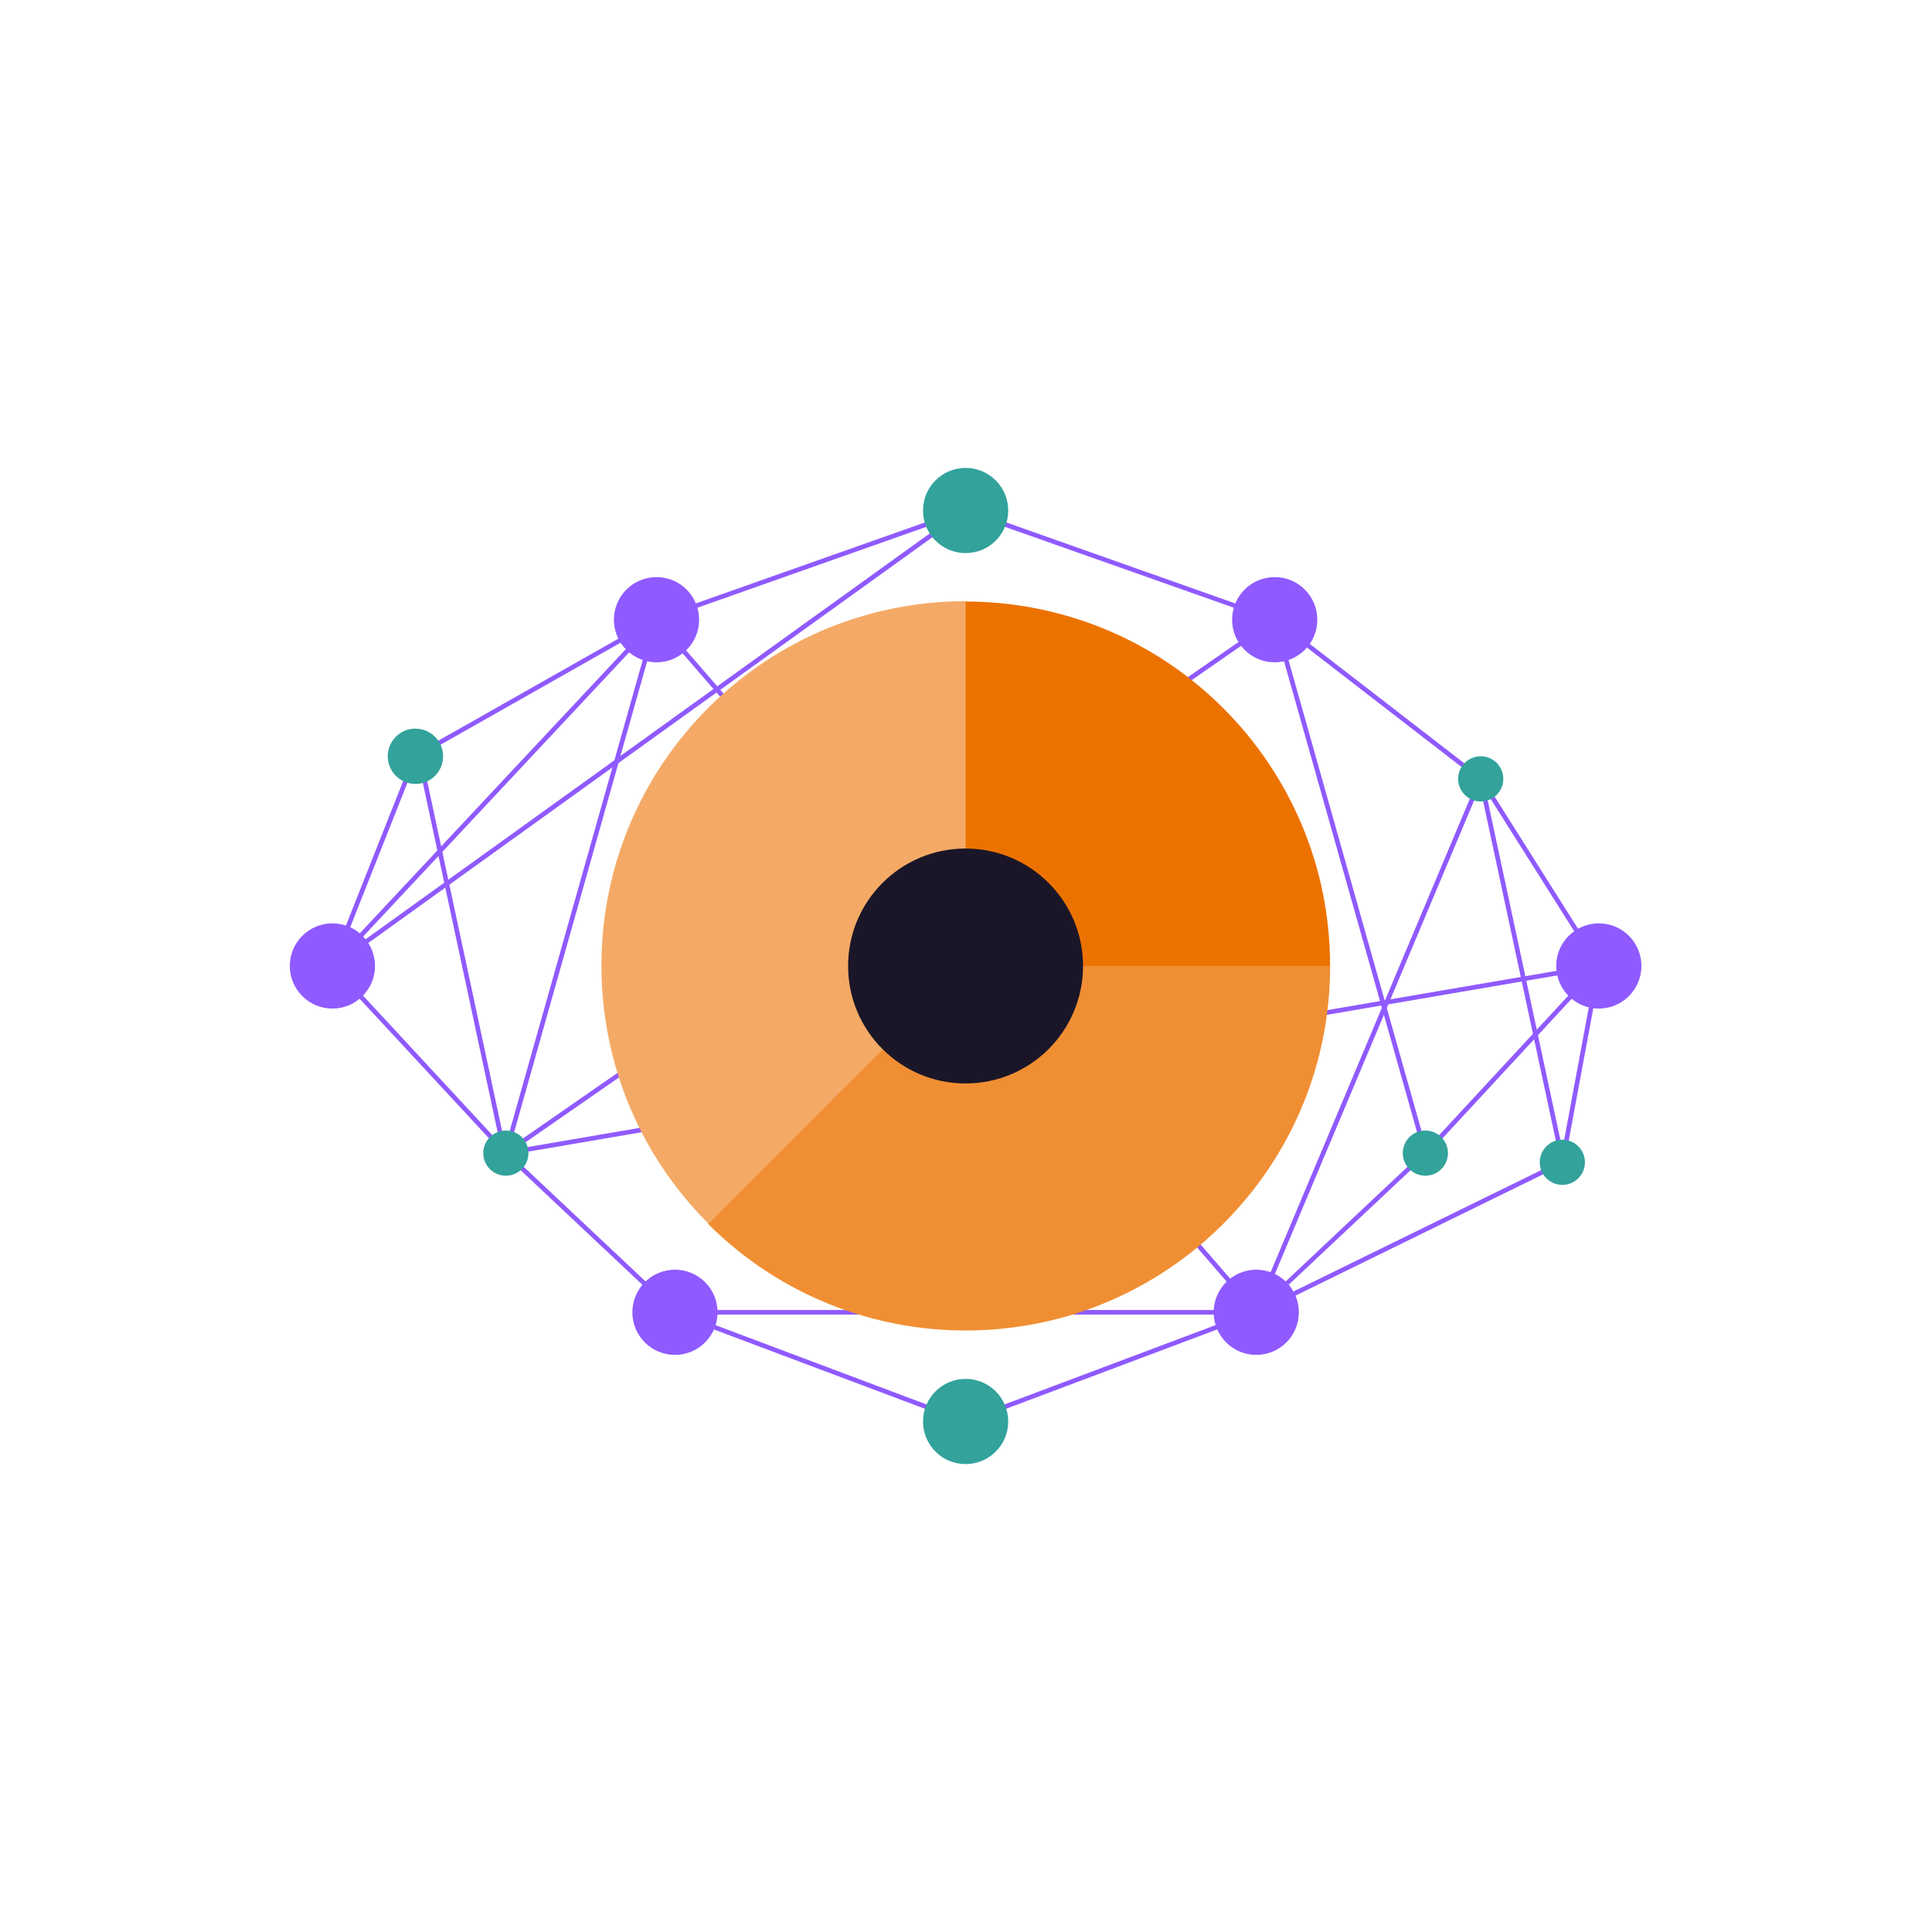 <?xml version="1.0" encoding="UTF-8"?><svg id="Layer_4" xmlns="http://www.w3.org/2000/svg" width="1000" height="1000" viewBox="0 0 1000 1000"><defs><style>.cls-1{fill:#f4aa66;}.cls-2{fill:#f08e33;}.cls-3{fill:#ec7200;}.cls-4{fill:#32a29b;}.cls-5{fill:#8f5aff;}.cls-6{fill:#1a1628;}</style></defs><polygon class="cls-5" points="262.97 597.18 260.68 596.53 337.87 323.23 215.98 392.29 173.16 500.42 170.94 499.54 214.07 390.63 214.43 390.42 341.75 318.29 340.96 321.09 262.97 597.18"/><polygon class="cls-5" points="650.76 680.31 649.71 678.16 807.61 600.8 826.37 499.76 828.72 500.2 809.73 602.41 809.2 602.68 650.76 680.31"/><rect class="cls-5" x="716.62" y="547.22" width="132.08" height="2.39" transform="translate(-151.45 750.3) rotate(-47.21)"/><rect class="cls-5" x="423.39" y="627.14" width="2.39" height="160.71" transform="translate(-387.05 856.07) rotate(-69.4)"/><polygon class="cls-5" points="826.54 500.62 765.41 403.78 767.42 402.51 828.55 499.34 826.54 500.62"/><polygon class="cls-5" points="261.39 598.14 260.95 597.67 171.17 500.79 172.93 499.17 262.27 595.57 827.35 498.8 827.75 501.15 261.39 598.14"/><polygon class="cls-5" points="765.68 404.09 659.21 321.83 499.41 265.36 500.2 263.11 660.52 319.82 767.15 402.2 765.68 404.09"/><polygon class="cls-5" points="172.75 500.95 171.36 499.01 492.32 268.14 340.21 321.89 339.42 319.64 507.28 260.33 172.75 500.95"/><polygon class="cls-5" points="650.24 680.43 348.89 680.43 348.55 680.1 261.01 597.72 262.64 595.99 349.84 678.04 650.24 678.04 650.24 680.43"/><polygon class="cls-5" points="650.59 681.47 649.33 680.02 339.78 322.55 172.92 500.8 171.18 499.16 339.85 318.98 340.72 319.98 649.88 677 765.32 402.68 767.52 403.61 650.59 681.47"/><polygon class="cls-5" points="262.51 597.84 261.15 595.88 660.48 318.83 660.93 320.44 738.92 596.53 736.62 597.18 659.09 322.7 262.51 597.84"/><circle class="cls-5" cx="659.79" cy="320.76" r="22.05"/><circle class="cls-5" cx="339.81" cy="320.76" r="22.05"/><circle class="cls-5" cx="827.55" cy="499.98" r="22.05"/><circle class="cls-5" cx="172.05" cy="499.98" r="22.05"/><g><circle class="cls-5" cx="650.24" cy="679.24" r="22.05"/><circle class="cls-5" cx="349.36" cy="679.24" r="22.05"/></g><circle class="cls-4" cx="499.8" cy="264.24" r="22.05"/><polygon class="cls-5" points="500.22 736.89 499.38 734.65 649.59 678.2 736.95 595.99 738.59 597.72 650.66 680.35 500.22 736.89"/><circle class="cls-4" cx="499.8" cy="735.76" r="22.05"/><circle class="cls-4" cx="737.77" cy="596.86" r="11.69"/><polygon class="cls-5" points="807.75 601.85 765.25 403.4 767.58 402.89 810.08 601.35 807.75 601.85"/><circle class="cls-4" cx="766.42" cy="403.14" r="11.69"/><polygon class="cls-5" points="260.66 600.4 215.98 391.71 218.31 391.21 262.99 599.9 260.66 600.4"/><circle class="cls-4" cx="215.02" cy="391.46" r="14.32"/><circle class="cls-4" cx="261.83" cy="596.86" r="11.69"/><circle class="cls-4" cx="808.67" cy="601.6" r="11.69"/><g><path class="cls-2" d="m633.2,633.4c36.88-36.88,55.32-85.08,55.26-133.4h-188.65s0,0,0,0l-133.4,133.4c36.88,36.88,85.14,55.26,133.4,55.26h0c52.17,0,99.25-21.11,133.4-55.26Z"/><path class="cls-1" d="m366.56,366.44c36.88-36.88,85.08-55.32,133.4-55.26v188.65s0,0,0,0l-133.4,133.4c-36.88-36.88-55.26-85.14-55.26-133.4h0c0-52.17,21.11-99.25,55.26-133.4Z"/><path class="cls-3" d="m633.2,366.6c-36.82-36.82-85.08-55.2-133.4-55.26v188.65s188.65,0,188.65,0c.06-52.11-21.11-99.25-55.26-133.4Z"/></g><circle class="cls-6" cx="499.77" cy="500" r="60.8"/></svg>